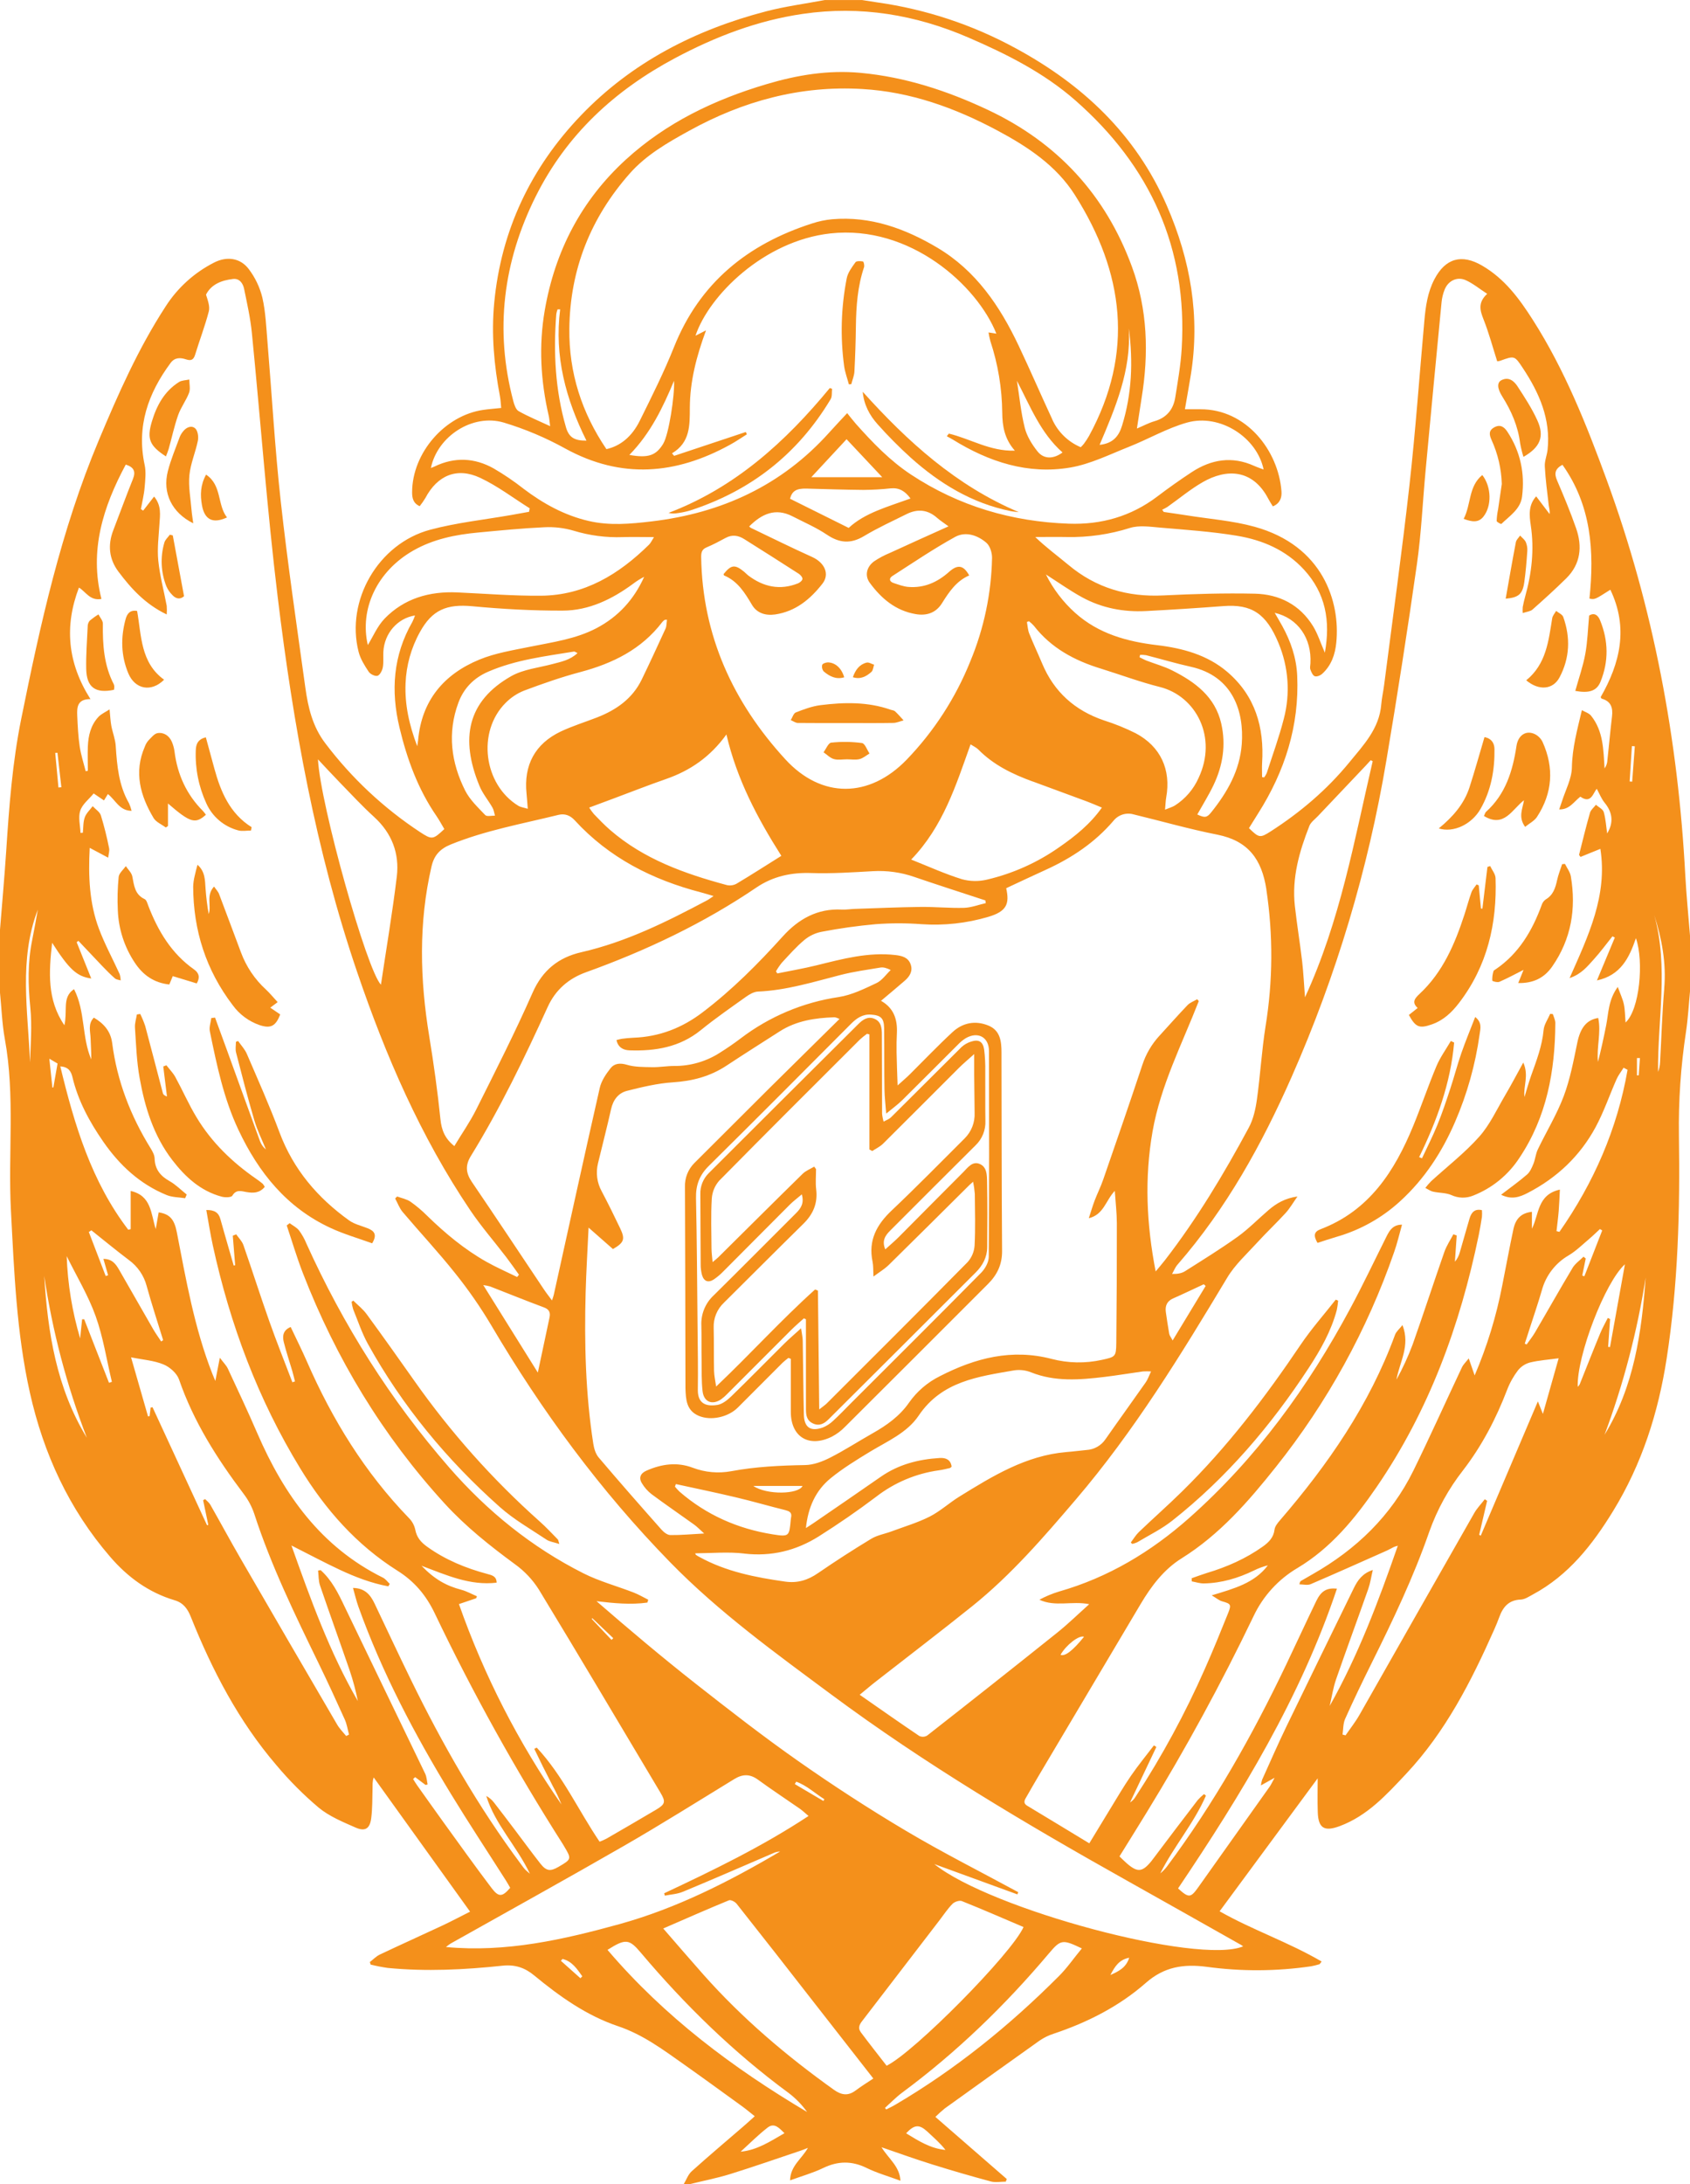 <svg width="1080" height="1395" viewBox="0 0 1080 1395" fill="none" xmlns="http://www.w3.org/2000/svg">
<g clip-path="url(#clip0_18_57)">
<path d="M1077 559.25C1072.43 472.58 1056.64 388.09 1026.77 306.53C1013.85 271.26 999.96 236.27 979.57 204.33C970.89 190.73 961.57 178.04 947.19 169.67C934.1 162.03 923.7 164.91 916.65 178.39C912.28 186.75 911.06 195.74 910.24 204.87C907.09 239.87 904.62 274.94 900.72 309.87C895.94 352.53 889.99 395.06 884.51 437.65C883.98 441.78 883.02 445.86 882.69 450C881.43 465.4 871.31 475.93 862.29 486.94C848.04 504.34 831.07 518.77 812.15 530.94C805.26 535.35 804.62 535.26 798.15 528.94C800.07 525.86 802.05 522.64 804.07 519.45C821.07 492.62 830.39 463.59 828.98 431.6C828.49 420.29 824.91 409.73 819.44 399.83C817.95 397.12 816.36 394.46 814.6 391.41C829.45 394.81 838.36 407.74 837.43 423.76C837.35 425.08 836.98 426.54 837.43 427.7C838.01 429.3 838.93 431.45 840.23 431.91C841.53 432.37 843.8 431.42 844.97 430.35C850.82 425.02 853.24 417.97 853.97 410.35C856.53 384.5 845.54 348.53 801.7 336.43C787.7 332.56 772.9 331.49 758.46 329.17C753.55 328.39 748.62 327.71 743.7 326.98L742.7 325.56C743.863 325.027 744.991 324.422 746.08 323.75C753.56 318.47 760.65 312.52 768.55 307.98C783.87 299.16 800.55 299.61 810.47 318.5C811.31 320.11 812.33 321.63 813.41 323.43C817.88 321.59 819.24 318 818.93 313.85C816.99 287.79 796.45 261.29 767.15 261.4C764.15 261.4 761.22 261.4 757.22 261.4C758.58 253.54 759.83 246.59 760.97 239.62C767.08 201.97 760.77 166.09 745.69 131.41C725.88 85.86 691.87 53.97 648.93 30.75C621.539 15.827 591.693 5.94 560.81 1.56C557.54 1.09 554.28 0.56 551.02 0.04H527C514.59 2.38 502 4.04 489.82 7.18C444.49 18.96 403.73 39.8 371.17 73.8C339.3 107.06 320.23 147.01 315.83 193.42C313.93 213.52 315.73 233.32 319.48 253.05C319.93 255.44 320.01 257.89 320.29 260.57C316.17 261 312.54 261.27 308.95 261.78C284.23 265.28 263.42 289.3 263.36 314.37C263.36 317.96 263.92 321.37 268.2 323.31C269.515 321.649 270.727 319.909 271.83 318.1C279.47 303.64 291.99 298.23 306.83 305.18C317.99 310.41 328 318.08 338.52 324.67C338.38 325.41 338.24 326.15 338.09 326.89L326.46 328.98C309.27 331.98 291.77 333.84 274.98 338.32C241.69 347.2 220.8 383.56 229.16 416.32C230.31 420.84 233 425.1 235.62 429.06C236.62 430.61 239.79 432.11 241.3 431.61C242.81 431.11 244.3 428.24 244.64 426.21C245.23 422.98 244.8 419.57 244.99 416.21C245.66 404.51 253.99 394.86 265.22 393.1C264.745 394.502 264.181 395.871 263.53 397.2C251.24 418.58 249.63 441.12 255.32 464.81C260.15 484.9 267.08 503.96 278.86 521.09C280.73 523.81 282.28 526.74 283.95 529.53C276.61 536.42 276.07 536.45 268.2 531.3C245.084 516.041 224.728 496.966 208 474.89C199.77 464.17 196.88 451.89 195.13 439.2C189.65 399.62 183.82 360.07 179.43 320.36C175.67 286.43 173.76 252.36 170.92 218.28C170.13 208.83 169.75 199.22 167.65 190.04C166.027 183.469 163.084 177.298 159 171.9C153.62 164.72 145 163.55 136.92 167.65C124.217 174.083 113.47 183.803 105.8 195.8C88.28 222.71 75.46 251.8 63.06 281.37C38.99 338.7 25.73 398.88 13.52 459.37C7.94 487.02 5.83 515.09 3.99 543.18C2.87 560.11 1.34 577.02 -0.01 593.93V633.93C0.99 643.84 1.31 653.87 3.09 663.63C9.72 699.88 5.09 736.48 6.97 772.87C9.03 811.96 10.52 851.14 19.1 889.5C27.81 928.43 44.1 963.87 70.36 994.29C81.52 1007.29 94.99 1017.16 111.63 1022.1C117.19 1023.75 119.9 1027.58 121.93 1032.66C135.62 1066.85 152.5 1099.27 176.6 1127.38C184.829 1137.21 193.893 1146.3 203.69 1154.57C210.46 1160.14 219.06 1163.68 227.23 1167.27C233.34 1169.96 236.38 1167.97 237.23 1161.27C238.03 1155.02 237.9 1148.66 238.07 1142.34C238.14 1140.1 237.88 1137.86 238.83 1135.27C259.17 1163.59 279.52 1191.9 300.4 1220.98C294.4 1223.98 288.8 1226.98 283.02 1229.71C269.61 1235.99 256.09 1242.05 242.71 1248.39C240.37 1249.5 238.46 1251.55 236.35 1253.17L236.87 1254.8C240.472 1255.69 244.117 1256.4 247.79 1256.93C272.28 1259.31 296.79 1258.09 321.13 1255.5C329.13 1254.66 335.35 1256.74 341.34 1261.69C357.6 1275.11 374.88 1287.39 394.91 1294.12C410.83 1299.47 423.71 1309.12 436.98 1318.48C449.49 1327.32 461.87 1336.34 474.28 1345.32C476.81 1347.15 479.19 1349.18 482.33 1351.65C479.58 1354.11 477.26 1356.24 474.88 1358.29C463.88 1367.77 452.82 1377.1 442.04 1386.79C439.75 1388.85 438.63 1392.21 436.97 1394.97H440.97C449.5 1392.88 458.16 1391.21 466.53 1388.61C481.61 1383.93 496.53 1378.7 511.53 1373.68C512.88 1373.23 514.2 1372.68 516.3 1371.86C512.3 1378.97 505.12 1383.28 504.89 1392.61C512.29 1389.91 519.44 1387.91 526.03 1384.73C535.46 1380.19 544.3 1380.04 553.77 1384.66C560.44 1387.93 567.71 1389.98 575.43 1392.84C574.97 1383.66 567.94 1378.95 563.34 1371.46C574.92 1375.46 585.34 1379.19 595.85 1382.46C608.223 1386.33 620.667 1389.94 633.18 1393.3C636.18 1394.1 639.55 1393.42 642.75 1393.42C642.96 1392.86 643.17 1392.3 643.37 1391.74L597.76 1352.09C599.664 1350.18 601.667 1348.37 603.76 1346.67C623.9 1332.18 644.08 1317.75 664.3 1303.37C667.04 1301.49 670.038 1300.01 673.2 1298.99C694.91 1291.74 715.2 1281.47 732.31 1266.43C744.05 1256.13 756.43 1254.3 771.11 1256.21C793.262 1259.24 815.729 1259.12 837.85 1255.88C839.644 1255.55 841.417 1255.12 843.16 1254.58C843.41 1254.51 843.56 1254.11 844.59 1252.83C823.46 1240.47 800.3 1232.64 779.4 1220.75L842.07 1135.83C842.07 1141.88 841.85 1149.76 842.13 1157.63C842.49 1167.86 846.51 1169.93 856.13 1166.36C873.89 1159.76 886.13 1146.21 898.52 1133.03C923.73 1106.2 940.2 1073.89 954.97 1040.61C956.12 1038.03 957.19 1035.41 958.16 1032.75C960.52 1026.32 964.23 1021.93 971.83 1021.65C974.45 1021.55 977.09 1019.74 979.56 1018.41C1002.38 1006.15 1017.64 986.67 1030.87 965.1C1049.26 935.1 1059.7 902.42 1065.06 867.85C1072.4 820.59 1073.65 772.99 1072.92 725.32C1072.59 703.187 1074.09 681.064 1077.42 659.18C1078.73 650.5 1079.19 641.69 1080.03 632.94V597.94C1079 585.09 1077.72 572.18 1077 559.25ZM1042.87 476.54L1044.73 476.67L1043.05 499.24L1041.43 499.12L1042.87 476.54ZM836.73 527.54C837.73 525.1 840.3 523.27 842.23 521.24C852.383 510.5 862.55 499.777 872.73 489.07C873.83 487.91 874.89 486.72 875.97 485.54L877.22 486.19C865.46 536.69 856.54 588 833.96 636.99C833.3 628.41 832.96 621.24 832.15 614.13C830.75 602.25 828.8 590.42 827.47 578.53C825.51 560.63 830.32 543.87 836.76 527.51L836.73 527.54ZM809.27 568.17C813.646 597.19 813.464 626.716 808.73 655.68C806.29 671.09 805.41 686.74 803.24 702.19C802.38 708.34 800.96 714.81 798.06 720.19C782.2 749.68 764.99 778.36 744.45 804.9C742.74 807.11 740.9 809.21 738.53 812.07C732.64 781.8 731.35 752.44 736.53 722.74C741.71 693.26 755.36 666.88 766.08 639.42L765.08 638.21C763 639.44 760.52 640.29 758.9 641.98C752.79 648.34 746.99 654.98 741 661.48C736.022 666.858 732.269 673.252 730 680.22C721.87 704.68 713.46 729.06 705 753.42C703.43 757.97 701.25 762.3 699.53 766.81C698.21 770.29 697.18 773.88 695.8 778.08C705.39 775.77 706.56 766.77 712.41 760.62C712.92 768.23 713.71 774.77 713.72 781.32C713.76 806.813 713.643 832.303 713.37 857.79C713.26 866.55 712.77 866.67 704.21 868.54C693.581 870.899 682.544 870.694 672.01 867.94C646.57 861.31 623.3 867.35 600.7 878.94C592.766 882.85 585.946 888.697 580.87 895.94C574.94 904.47 566.69 910.34 557.75 915.39C548.62 920.54 539.81 926.28 530.47 931.02C525.58 933.5 519.9 935.65 514.54 935.74C498.68 936.01 482.97 936.74 467.32 939.66C459.069 941.193 450.556 940.428 442.71 937.45C432.61 933.64 422.71 935.08 413.11 939.32C409.34 940.97 408.04 943.84 410.19 947.32C411.79 950.019 413.883 952.393 416.36 954.32C425.31 960.97 434.53 967.26 443.59 973.77C445.44 975.09 447.03 976.77 450 979.45C441.81 979.88 435.1 980.54 428.41 980.45C426.41 980.45 424.12 978.55 422.66 976.91C409.18 961.7 395.76 946.44 382.59 930.91C380.68 928.67 379.65 925.29 379.17 922.28C374.17 890.28 373.38 857.94 374.25 825.6C374.62 812.13 375.45 798.67 376.13 784.08L391.71 797.78C398.82 793.67 399.64 791.48 396.31 784.52C392.5 776.52 388.61 768.65 384.5 760.86C381.495 755.404 380.659 749.015 382.16 742.97C384.9 731.48 387.92 720.06 390.48 708.53C391.8 702.53 395.1 698.14 400.71 696.72C410.32 694.3 420.13 691.93 429.97 691.29C442.46 690.49 453.83 687.53 464.28 680.63C475.53 673.2 486.94 666.01 498.28 658.74C508.9 651.94 520.85 650.15 533.12 649.74C534.34 649.74 535.59 650.5 536.49 650.8C521.37 665.71 506.59 680.26 491.85 694.86C475.843 710.82 459.82 726.8 443.78 742.8C441.765 744.798 440.187 747.192 439.144 749.83C438.101 752.469 437.616 755.295 437.72 758.13C437.88 800.797 437.987 843.463 438.04 886.13V886.63C438.28 893.76 438.56 900.9 446.51 904.29C454.28 907.61 465.33 905.19 471.51 899.02C481.017 889.447 490.55 879.903 500.11 870.39C501.298 869.302 502.539 868.274 503.83 867.31L505.38 867.9V901.8C505.38 917.8 516.99 924.86 531.64 917.59C534.733 915.965 537.548 913.858 539.98 911.35C570.44 881.023 600.86 850.65 631.24 820.23C637.24 814.29 640.45 807.63 640.38 798.96C640.09 758.32 640.1 717.67 640.01 677.03C640.01 675.53 640.01 674.03 640.01 672.53C640.01 665.26 639.35 658.11 631.48 654.96C623.19 651.64 615.15 653.24 608.71 659.21C599.3 667.93 590.45 677.21 581.33 686.27C579.25 688.33 576.99 690.22 573.62 693.27C573.36 685.27 573.07 678.67 572.96 672.09C572.89 667.93 572.96 663.76 573.17 659.6C573.53 651.04 571.17 643.81 563.02 639.22C568.38 634.7 573.33 630.6 578.18 626.39C581.4 623.61 583.51 620.17 581.91 615.81C580.31 611.45 576.39 610.48 572.24 609.99C554.94 607.99 538.54 612.43 522.03 616.51C513.68 618.58 505.17 620.01 496.73 621.74L495.89 620.39C496.983 618.471 498.227 616.642 499.61 614.92C504.27 609.92 508.8 604.74 514.01 600.38C517.184 597.746 520.965 595.945 525.01 595.14C536.458 592.943 548.009 591.321 559.62 590.28C569.393 589.545 579.207 589.545 588.98 590.28C603.304 591.268 617.689 589.694 631.46 585.63C643.55 582.11 645.19 577.12 643.01 567.3C651.45 563.37 660.01 559.3 668.54 555.44C684.95 547.95 699.67 538.13 711.48 524.34C712.985 522.429 715.027 521.011 717.343 520.268C719.659 519.525 722.144 519.491 724.48 520.17C742.27 524.47 759.9 529.54 777.84 533.08C797.62 537 806.33 548.72 809.3 568.14L809.27 568.17ZM749.78 829.27C756.32 826.38 762.78 823.27 769.26 820.27L770.48 821.34C763.66 832.6 756.84 843.86 749.38 856.16C748.24 854 747.38 853.01 747.19 851.9C746.36 847.31 745.73 842.69 745.04 838.08C744.46 833.96 745.81 831 749.81 829.24L749.78 829.27ZM502.18 964.64C505.05 965.34 506.18 966.53 505.5 969.42C505.396 969.907 505.333 970.402 505.31 970.9C504.38 981.23 504.31 981.67 493.82 980C471.51 976.44 451.45 967.64 434.26 952.73C433.213 951.723 432.232 950.651 431.32 949.52L431.93 947.89C444.73 950.69 457.56 953.33 470.3 956.36C481 958.87 491.55 961.99 502.21 964.61L502.18 964.64ZM481.34 949.08H512.86C510.36 954.49 490 954.97 481.37 949.05L481.34 949.08ZM475.63 992.29C493.05 994.29 508.8 990.37 523.25 981.29C535.76 973.38 548 964.97 559.81 956.06C571.555 946.926 585.506 941.06 600.25 939.06C602.55 938.75 604.82 938.14 607.09 937.63C607.36 937.57 607.58 937.23 608.15 936.75C607.52 932.37 604.58 930.98 600.49 931.23C586.97 932.05 574.25 935.32 562.94 943.17C548.58 953.13 534.183 963.04 519.75 972.9C518.41 973.83 517.02 974.68 515.03 975.97C516.37 962.77 521.24 951.97 530.87 944.12C538.56 937.86 547.14 932.6 555.64 927.42C566.87 920.58 579.64 915.25 587.1 904.13C601.93 882.13 625.19 879.25 648.1 875.25C651.749 874.715 655.475 875.153 658.9 876.52C674.25 882.64 689.96 881.34 705.72 879.46C713.98 878.46 722.19 877.08 730.43 875.93C732.146 875.84 733.864 875.84 735.58 875.93C734.16 878.93 733.45 881.14 732.17 882.93C723.67 895.06 714.97 907.05 706.49 919.19C705.145 921.198 703.354 922.868 701.257 924.068C699.159 925.269 696.813 925.968 694.4 926.11C690.09 926.52 685.79 927.11 681.48 927.43C655.69 929.62 634.41 942.72 613.18 955.83C606.67 959.83 600.91 965.2 594.18 968.63C586.42 972.55 577.93 975.05 569.74 978.1C565.41 979.72 560.61 980.5 556.74 982.84C545.213 989.813 533.88 997.123 522.74 1004.77C516.22 1009.27 509.65 1011.3 501.68 1010.17C482.68 1007.46 463.94 1003.82 446.87 994.39C446.14 994.004 445.432 993.577 444.75 993.11C444.53 992.95 444.48 992.55 444.27 992.11C454.84 992.04 465.38 991.05 475.66 992.26L475.63 992.29ZM347.76 823.8C332.37 800.8 317.12 777.8 301.55 754.92C297.69 749.25 297.24 744.29 300.89 738.38C319.68 707.86 335.19 675.64 350.04 643.08C355.04 632.17 363.35 624.98 374.54 620.96C412.9 607.15 449.54 589.8 483.35 566.88C493.89 559.74 505.56 557.17 518.35 557.61C531.47 558.05 544.65 557.16 557.78 556.43C566.769 555.9 575.774 557.147 584.28 560.1C598.28 564.9 612.35 569.4 626.39 574.02L629.7 575.08L629.97 576.84C625.39 577.84 620.83 579.66 616.22 579.84C606.93 580.1 597.61 579.16 588.31 579.26C574.31 579.43 560.31 580.05 546.37 580.51C543.54 580.6 540.7 581.1 537.89 580.95C522.31 580.16 510.23 587.01 500.17 598.16C484.41 615.63 467.88 632.23 449.07 646.52C436 656.49 421.44 662.2 404.9 662.8C402.41 662.89 399.9 663.18 397.44 663.47C396.255 663.682 395.083 663.962 393.93 664.31C395.01 668.92 398.16 670.72 402.3 670.86C418.83 671.42 434.38 668.86 447.82 657.98C457.12 650.43 467 643.59 476.77 636.63C479 635.05 481.77 633.43 484.39 633.32C502.56 632.55 519.74 627.18 537.15 622.72C545.48 620.58 554.06 619.41 562.56 617.99C564.44 617.68 566.45 618.17 569.22 619.55C566.22 622.39 563.68 626.22 560.13 627.89C552.39 631.53 544.36 635.51 536.06 636.81C513.224 640.176 491.616 649.284 473.26 663.28C469.02 666.5 464.6 669.51 460.1 672.34C451.365 677.972 441.173 680.927 430.78 680.84C426.13 680.84 421.47 681.7 416.78 681.61C411.36 681.5 405.72 681.61 400.62 680.08C396.26 678.78 392.62 679.21 390.24 682.21C387.24 685.98 384.24 690.42 383.24 695.02C373.24 739.02 363.63 783.02 353.89 827.02C353.69 827.96 353.31 828.87 352.75 830.6C350.84 827.97 349.2 825.96 347.76 823.8ZM351.18 841.46C348.84 852.66 346.43 863.84 343.7 876.67L308.84 820.8C310.295 820.978 311.735 821.258 313.15 821.64C324.61 826.1 336.02 830.74 347.55 835.02C351 836.27 351.84 838.33 351.18 841.47V841.46ZM336.48 506.8C336.78 509.75 336.97 512.72 337.28 516.58C334.8 515.82 332.81 515.58 331.28 514.69C309.01 501.09 304.7 467.38 323.08 448.97C326.458 445.533 330.519 442.842 335 441.07C346.81 436.65 358.78 432.45 371 429.21C391.65 423.7 409.93 414.75 423.2 397.34C423.615 396.828 424.1 396.377 424.64 396C424.87 395.84 425.27 395.91 426.24 395.81C425.93 397.81 426.06 399.88 425.31 401.52C420.31 412.41 415.31 423.27 410.09 434.04C404.14 446.28 393.78 453.47 381.46 458.26C373.72 461.26 365.73 463.73 358.26 467.26C341.85 475.12 334.64 488.73 336.48 506.8ZM306.34 501.8C308.34 506.8 312.04 511.13 314.75 515.89C315.6 517.39 315.81 519.27 316.31 520.97C314.19 520.9 311.15 521.7 310.1 520.6C305.45 515.72 300.26 510.85 297.27 504.95C288.27 487.04 285.8 468.2 292.91 448.89C296.35 439.53 302.91 432.89 312.1 428.96C329.58 421.4 348.33 419.18 366.87 416.14C367.24 416.08 367.69 416.5 369.07 417.14C364.21 421.64 358.68 422.64 353.3 424.08C344.36 426.48 334.55 427.44 326.72 431.85C298.57 447.8 294 471.8 306.34 501.8ZM392 510.05C403.22 505.87 414.36 501.48 425.66 497.55C441.03 492.2 453.87 483.47 464.22 469.1C470.91 497.84 484.01 522.49 499.32 546.63C489.62 552.7 480.26 558.71 470.72 564.41C468.834 565.452 466.636 565.775 464.53 565.32C437.53 558.03 411.44 548.8 389.86 530.07C386.22 526.92 382.86 523.39 379.52 519.94C378.427 518.633 377.425 517.253 376.52 515.81L392 510.05ZM462.8 367.57C471.47 371.24 476 378.63 480.55 386.31C483.69 391.64 489.22 393.31 495.33 392.46C508.38 390.56 517.82 382.74 525.55 372.84C530.41 366.64 526.94 359.34 519 355.75C505.83 349.82 492.88 343.39 479.85 337.16C479.453 336.9 479.09 336.591 478.77 336.24C486.77 328.24 495.51 324.14 506.49 329.8C513.86 333.6 521.57 336.89 528.41 341.49C536.41 346.87 543.58 347.49 552 342.49C560.82 337.2 570.23 332.88 579.47 328.3C586.47 324.86 592.95 325.51 598.91 330.8C600.91 332.55 603.14 333.96 606.15 336.18C593.09 342.07 580.83 347.54 568.63 353.18C565.1 354.623 561.725 356.422 558.56 358.55C553.76 362.08 552.49 367.68 555.81 372.22C563.16 382.22 572.27 390.01 585.1 392.22C592.27 393.48 598.17 391.38 601.97 385.29C606.52 378.02 611.18 371.06 619.37 367.54C615.77 361 612.08 360.28 606.47 365.28C599.01 371.93 590.57 375.66 580.55 374.88C577.32 374.63 574.13 373.38 571.01 372.36C568.29 371.46 568.01 369.36 570.22 367.94C583.49 359.41 596.57 350.54 610.36 342.94C617.02 339.27 624.7 341.79 630.36 346.69C632.68 348.69 634.03 353.09 633.97 356.37C633.51 379.044 628.802 401.431 620.09 422.37C610.689 445.757 596.859 467.108 579.36 485.25C555.54 509.85 525.03 510.25 501.84 484.94C468.45 448.53 448.84 405.94 448.08 355.66C448.08 352.59 448.69 350.79 451.67 349.55C455.8 347.83 459.78 345.7 463.74 343.55C467.88 341.33 471.8 341.94 475.53 344.28C487.23 351.613 498.897 359.027 510.53 366.52C511.6 367.22 512.89 368.75 512.8 369.78C512.71 370.81 511.17 372.11 509.98 372.59C498.39 377.2 487.83 374.88 478.12 367.52C477.19 366.81 476.42 365.91 475.52 365.17C469.64 360.37 467.28 360.64 462.41 366.67C462.47 367 462.54 367.47 462.77 367.57H462.8ZM551.8 312.91C557.626 312.871 563.447 312.538 569.24 311.91C574.65 311.41 578.44 313.68 581.86 318.4C567.3 323.69 552.69 327.56 542.35 337.18L504.86 318.54C506.17 313.63 508.86 311.9 515.41 312.07C527.49 312.4 539.62 312.8 551.75 312.91H551.8ZM518.46 304.8L541 280.53L563.81 304.8H518.46ZM780.46 462.21C776.56 444.99 763.73 435.57 749.1 428.21C743.94 425.6 738.24 424.07 732.81 421.98C731.23 421.37 729.74 420.51 728.2 419.77C728.33 419.26 728.46 418.77 728.58 418.26C729.864 418.207 731.15 418.281 732.42 418.48C741.93 420.9 751.34 423.73 760.92 425.85C788.1 431.85 795.09 454.67 793.55 475.31C792.3 492.08 784.32 506.03 774.04 518.83C771.24 522.33 769.9 522.43 765.13 520.22C768.71 513.81 772.43 507.89 775.43 501.62C781.44 489.09 783.56 475.86 780.46 462.23V462.21ZM741.29 438.8C764.29 444.62 778.22 470.89 765.95 496.89C762.748 504.086 757.509 510.187 750.88 514.44C749.3 515.44 747.41 515.94 744.52 517.14C744.86 513.55 744.9 511.41 745.27 509.33C748.46 491.6 741.7 476.78 725.76 468.33C719.224 465.06 712.439 462.311 705.47 460.11C686.91 453.8 673.62 441.97 666.01 423.83C663.31 417.39 660.31 411.08 657.72 404.61C656.81 402.34 656.72 399.74 656.25 397.29L657.56 396.77C658.674 397.643 659.714 398.606 660.67 399.65C671.74 413.94 686.77 421.94 703.67 427.1C716.23 431 728.58 435.62 741.29 438.8ZM660.06 499.16C671.607 503.373 683.14 507.627 694.66 511.92C697.73 513.07 700.73 514.4 704.17 515.82C696.61 526.48 687.03 534.1 676.94 541.09C663.026 550.881 647.363 557.911 630.8 561.8C625.506 563.082 619.973 563 614.72 561.56C603.99 558.23 593.72 553.56 582.3 549.01C602.68 527.94 610.87 501.65 620.24 475.43C622.14 476.65 623.88 477.43 625.1 478.62C634.92 488.64 647.14 494.49 660.06 499.2V499.16ZM445.78 848.16C445.51 820.51 445.37 792.86 444.78 765.16C444.6 756.92 447.02 750.56 452.95 744.69C483.42 714.6 513.61 684.24 543.85 653.92C547.4 650.36 551.19 647.71 556.51 648.03C562.83 648.41 564.92 650.28 565 656.62C565.17 669.78 565 682.94 565.23 696.1C565.3 700.71 565.88 705.32 566.33 711.25C570.26 707.99 573.58 705.63 576.45 702.81C588.45 690.99 600.27 679.03 612.2 667.17C613.683 665.596 615.363 664.221 617.2 663.08C624.93 658.62 631.99 662.41 632.02 671.31C632.14 715.13 632.18 758.95 631.87 802.76C631.87 806.13 629.62 810.21 627.15 812.76C599.51 840.76 571.63 868.44 543.8 896.23C540.03 900 536.37 903.88 532.43 907.47C530.517 909.302 528.274 910.754 525.82 911.75C518.02 914.55 513.9 911.75 513.71 903.46C513.36 887.8 513.27 872.15 512.99 856.46C512.99 854.15 512.39 851.86 511.92 848.4C507.73 852.21 504.31 855.1 501.14 858.24C489.9 869.38 478.83 880.7 467.47 891.71C464.94 894.17 461.65 896.83 458.39 897.34C450.25 898.62 445.85 895.75 445.95 887.6C446.14 874.54 445.91 861.37 445.78 848.21V848.16ZM817 410.66C823.458 425.986 824.661 443.019 820.42 459.1C817.42 470.83 813.23 482.24 809.51 493.77C809.069 494.749 808.519 495.675 807.87 496.53L806.55 496.35C806.55 493.35 806.38 490.35 806.55 487.35C808.03 464.49 802.07 444.26 784.23 429.08C771.56 418.29 755.78 414.01 739.6 412.08C720.19 409.78 702.06 404.81 687.11 391.46C679.384 384.531 673.036 376.205 668.4 366.92C676.7 372.2 683.83 377.3 691.48 381.47C704.18 388.4 718.03 391.04 732.48 390.28C748.933 389.42 765.373 388.367 781.8 387.12C799.82 385.74 809.2 391.87 817 410.66ZM790.46 342.19C806.76 344.89 821.82 351.29 833.36 363.88C847.03 378.77 850.36 396.37 846.65 416.88C843.82 410.39 842.09 404.78 839.11 399.94C830.66 386.21 817.5 379.54 801.89 379.19C782.43 378.76 762.89 379.34 743.46 380.3C720.62 381.44 700.39 375.55 682.76 360.79C675.76 354.97 668.45 349.61 661.58 343C668.32 343 675.06 342.86 681.79 343C695.45 343.282 709.064 341.323 722.09 337.2C727.98 335.38 734.93 336.43 741.33 336.98C757.77 338.4 774.27 339.5 790.49 342.19H790.46ZM342.46 125.26C362.14 85.91 392.91 57.62 431.46 37.09C457.26 23.36 484.08 13.09 513.1 8.86C549.89 3.49 585.1 9.39 618.97 24.02C643.32 34.55 667.03 46.44 687.16 64.08C735.08 106.08 759.06 158.54 755.16 222.75C754.52 233.18 752.7 243.55 751.04 253.89C749.81 261.57 745.5 266.83 737.69 269.06C734.22 270.06 730.97 271.83 726.55 273.71C727.63 266.71 728.55 260.45 729.55 254.19C734.19 225.77 733.38 197.67 723.39 170.42C706.53 124.42 675.67 91.05 631.31 70.18C605.38 57.99 578.57 49.18 549.8 46.52C529.16 44.63 509.41 47.93 489.8 53.77C456.49 63.66 425.8 78.32 399.93 101.95C371.5 127.95 354.67 160.38 348.13 198.18C344.22 220.79 345.5 243.31 350.68 265.64C351.05 267.21 351.13 268.85 351.56 272.19C344.1 268.72 337.56 266.04 331.45 262.61C329.67 261.61 328.65 258.55 328.04 256.23C316 210.73 321.55 167.04 342.45 125.26H342.46ZM672.46 267.85C665.16 252.17 658.32 236.27 650.91 220.65C638.96 195.44 623.6 172.79 599.03 158.21C578.39 145.97 556.32 137.92 531.72 140.04C527.394 140.455 523.128 141.351 519 142.71C477.84 155.91 447.11 180.61 430.71 221.71C424.32 237.71 416.52 253.26 408.87 268.71C403.75 279.08 396.22 284.95 387.53 286.86C371.8 263.66 363.53 238.17 363.84 209.97C364.27 172.04 377.49 139.05 402.45 110.81C412.94 98.94 426.65 91.1 440.4 83.53C474.83 64.53 511.4 54.53 550.98 56.85C581.86 58.64 610.15 68.85 637.13 83.21C656.54 93.58 674.9 105.58 686.93 124.56C718.33 174.08 724.93 225.31 695.93 278.47C694.939 280.201 693.843 281.871 692.65 283.47C692.034 284.238 691.365 284.963 690.65 285.64C682.546 282.224 676.033 275.868 672.42 267.85H672.46ZM679.02 288.98C673.3 293.26 667.1 293.43 663.02 288.32C659.49 283.88 656.23 278.62 654.87 273.22C652.41 263.43 651.46 253.22 649.87 243.22C658.37 259.49 664.94 276.54 679 288.98H679.02ZM423.93 283.27C419.37 290.76 414.61 292.8 402.19 290.56C415.82 276.67 423.65 260.15 430.76 243.2C431.22 252.54 427.4 277.49 423.89 283.27H423.93ZM374.81 281.44C366.81 281.53 363.49 279.15 361.65 272.81C354.8 249.14 353.59 225 355.5 200.6C355.671 199.577 355.939 198.572 356.3 197.6H357.97C354.16 227.43 361.57 254.96 374.77 281.44H374.81ZM721.42 210.09C724.12 230.98 723.33 251.56 717.09 271.74C715.09 278.37 711.42 283.24 702.7 284.13C713 260.01 722.86 236.42 721.38 210.09H721.42ZM334.49 312.09C328.459 307.364 322.11 303.058 315.49 299.2C303.25 292.34 290.49 291.77 277.67 297.97C276.99 298.3 276.27 298.55 275.36 298.91C279.55 278.64 301.99 264 321.98 269.91C335.66 274.044 348.861 279.623 361.36 286.55C397.12 306.11 431.89 303.13 466.49 284.08C470.2 282.08 473.71 279.63 477.31 277.39L476.6 275.92L430.8 291.16L429.45 289.53C441.15 282.61 440.79 271.53 440.84 260.4C440.92 243.57 445.08 227.51 451.19 211L444.46 214.42C452.97 188.84 488.17 153.78 530.67 149.09C581.67 143.47 624.51 182.4 636.72 213.09L631.72 212.33C632.006 214.183 632.393 216.019 632.88 217.83C637.758 232.552 640.322 247.942 640.48 263.45C640.54 272.07 641.92 280.36 648.55 287.83C632.75 288.36 620.14 280.24 606.37 276.94L605.05 278.63C606.36 279.36 607.71 280.03 608.99 280.82C632.05 295.06 656.99 303.22 683.99 298.61C696.86 296.42 709.12 290.26 721.45 285.38C733.95 280.44 745.8 273.48 758.63 269.89C779.53 264.04 803.27 279.27 807.52 299.89C805.34 299.05 803.34 298.4 801.43 297.54C787.37 291.19 774.1 293.37 761.6 301.54C754.093 306.48 746.76 311.667 739.6 317.1C722.82 329.82 703.8 335.22 683.01 334.48C646.63 333.19 612.82 323.29 582.28 303.18C568.81 294.31 557.71 282.77 547.05 270.81C545.28 268.81 543.69 266.71 541.38 263.88C536.82 268.8 533.28 272.51 529.86 276.33C499.48 310.15 461.01 327.75 416.38 333.03C402.96 334.62 389.54 335.87 376.13 332.73C360.63 329.13 347.08 321.62 334.45 312.08L334.49 312.09ZM245.82 395.09C241.14 399.9 238.4 406.6 235.05 412C229.69 388.9 240.97 364.88 263.98 351.71C276.88 344.33 290.98 341.49 305.5 340.13C319.59 338.81 333.7 337.4 347.83 336.76C354.135 336.434 360.45 337.171 366.51 338.94C376.707 342.059 387.354 343.451 398.01 343.06C404.33 342.86 410.65 343.06 417.93 343.06C416.64 345.06 415.93 346.71 414.76 347.88C395.54 366.8 373.49 380.28 345.67 380.49C327.87 380.63 310.05 379.18 292.25 378.38C274.45 377.58 258.35 382.17 245.78 395.11L245.82 395.09ZM267.19 472.8C267.12 473.6 266.96 474.4 266.64 476.64C261.41 462.84 258.64 449.99 259.17 436.57C259.601 425.047 262.746 413.788 268.35 403.71C276.2 389.44 285.53 385.71 301.83 387.21C321.01 389.01 340.33 390.07 359.59 390.01C376.37 389.96 391.15 382.75 404.59 372.86C406.801 371.168 409.165 369.685 411.65 368.43C405.19 382.82 395.21 393.86 381.21 401.21C367.86 408.21 353.13 410.14 338.64 413.1C327.75 415.32 316.5 417.1 306.34 421.29C283.6 430.66 269.45 447.44 267.19 472.8ZM275.77 553.39C277.44 546.2 281.24 542.12 288.17 539.32C310.38 530.32 333.83 526.15 356.89 520.46C361.01 519.46 364.45 520.86 367.24 523.9C389.24 547.9 416.9 561.9 447.99 569.98C450.4 570.6 452.77 571.37 455.99 572.31C454.27 573.47 453.2 574.31 451.99 574.97C426.25 588.64 400.26 601.61 371.55 608.17C356.98 611.5 346.71 619.61 340.35 634.05C329.23 659.29 316.7 683.92 304.35 708.61C300.35 716.61 295.17 723.98 290.35 732.01C284.35 727.26 282.17 721.84 281.46 714.83C279.65 697.16 277.19 679.53 274.32 662C268.35 625.67 267.39 589.51 275.77 553.38V553.39ZM216.59 499.2C224 506.8 231.24 514.67 239.08 521.8C250.45 532.18 255.36 545.1 253.57 559.92C250.78 582.98 246.87 605.92 243.44 628.92C234.44 619.76 204.74 514.16 203.19 484.99C208 490.12 212.23 494.72 216.59 499.19V499.2ZM36.72 480.8C37.56 488.133 38.393 495.467 39.22 502.8L37.35 502.98C36.683 495.607 36 488.243 35.3 480.89L36.72 480.8ZM20.6 600.26C17.66 614.57 17.88 628.85 19.36 643.38C20.54 655.01 19.6 666.85 19.18 678.57C17.92 645.89 11.88 613.01 24.18 580.96C23 587.39 21.91 593.85 20.6 600.26ZM28.26 814.92C33.508 850.278 42.643 884.948 55.5 918.3C36.08 886.51 30.52 851.14 28.26 814.92ZM31.53 676.2L36.78 679.28C35.78 684.91 34.95 689.71 34.11 694.52L33.49 694.66C32.89 688.96 32.28 683.25 31.53 676.2ZM69.65 883.2L53.81 842.63H52.47C52.11 846.2 51.74 849.77 51.22 854.84C46.136 837.763 43.246 820.107 42.62 802.3C48.9 815.04 56.36 827.36 61.13 840.64C65.97 854.13 68.13 868.56 71.5 882.58L69.65 883.2ZM76.08 810.95C73.95 807.22 71.53 804.04 66.08 804.06C67.14 807.73 68.08 811.06 69.08 814.48L67.55 815.02C63.95 805.64 60.353 796.26 56.76 786.88L58.4 785.81C66.4 792.17 74.24 798.66 82.4 804.81C87.937 808.829 91.924 814.63 93.69 821.24C96.9 832.9 100.69 844.39 104.25 855.95L103 856.8C101.29 854.19 99.46 851.66 97.9 848.97C90.593 836.317 83.32 823.64 76.08 810.94V810.95ZM221.24 1108.8C219.24 1106.37 217 1104.14 215.45 1101.48C194.783 1066.15 174.203 1030.78 153.71 995.39C147.13 984.03 140.9 972.46 134.4 961.05C133.62 959.67 132.19 958.65 131.07 957.47L129.81 958.2L133.1 973.92L132.33 974.21C120.71 949.07 109.093 923.933 97.48 898.8L96.24 899.03L95.61 904.43L94.61 904.71C91.1 892.52 87.61 880.32 83.75 866.93C91.4 868.48 98.37 868.93 104.51 871.48C108.51 873.12 113.04 877.13 114.41 881.08C123.73 908.08 138.73 931.64 155.75 954.2C158.664 958.023 160.934 962.296 162.47 966.85C173.25 1000.02 188.47 1031.24 203.68 1062.5C209.42 1074.32 214.93 1086.25 220.32 1098.23C221.68 1101.23 222.16 1104.64 223.04 1107.86L221.24 1108.8ZM285 1243.57C285.948 1242.76 286.951 1242.01 288 1241.34C325 1220.55 362.07 1200.07 398.81 1178.92C422.59 1165.23 445.81 1150.62 469.26 1136.29C474.58 1133.04 479.26 1132.94 484.43 1136.72C493.17 1143.1 502.22 1149.03 511.1 1155.21C512.85 1156.43 514.4 1157.94 516.7 1159.87C487.14 1179.36 455.89 1194.48 424.43 1209.25L424.87 1210.77C428.76 1209.96 432.87 1209.77 436.5 1208.24C455.82 1200.24 475.01 1191.84 494.25 1183.59C495.572 1182.94 497.026 1182.6 498.5 1182.59C466.05 1201.74 432.5 1218.78 396.12 1228.88C360 1238.86 323.34 1247.17 285 1243.57ZM507.92 1139.5C508.23 1138.99 508.53 1138.5 508.83 1137.96C515.58 1140.4 520.83 1145.43 526.83 1149.18C526.61 1149.55 526.4 1149.92 526.18 1150.28L507.92 1139.5ZM370.92 1263.5L358.44 1252.38L359.49 1251.19C365.63 1252.67 368.77 1257.6 372.13 1262.28L370.92 1263.5ZM473.35 1374.24C479.06 1369.08 484.5 1363.56 490.58 1358.87C494.97 1355.49 498.06 1359.35 501.32 1362.47C492.06 1367.8 483.83 1373.31 473.31 1374.29L473.35 1374.24ZM388.28 1245.36C399.75 1238.09 402.08 1238.36 409.52 1247.2C437.75 1280.63 468.85 1310.99 504.18 1336.94C508.626 1340.34 512.542 1344.39 515.8 1348.94C468.36 1320.8 424.69 1288.14 388.24 1245.41L388.28 1245.36ZM546.75 1335.22C541.98 1338.85 537.61 1338.09 533.07 1334.86C502.6 1313.14 474.23 1289.04 449.35 1261C440.97 1251.56 432.77 1242 423.84 1231.73C438.63 1225.32 452.15 1219.34 465.84 1213.73C467.01 1213.25 469.72 1214.65 470.75 1215.95C487.477 1237.1 504.117 1258.32 520.67 1279.63C533.07 1295.5 545.47 1311.37 558.1 1327.55C554.09 1330.24 550.26 1332.57 546.71 1335.27L546.75 1335.22ZM550.03 1297.82C547.72 1294.72 549.91 1292.17 551.75 1289.82C567.943 1268.72 584.14 1247.63 600.34 1226.54C603.08 1222.98 605.56 1219.17 608.69 1216C610.01 1214.66 613.14 1213.61 614.69 1214.24C627.92 1219.52 640.98 1225.24 654.09 1230.81C646.54 1247.81 584.09 1310.89 566.59 1319.38C561.09 1312.3 555.44 1305.16 550 1297.87L550.03 1297.82ZM604.3 1373.17C594.5 1372.3 586.9 1367.31 579.05 1362.54C584.43 1356.83 587.49 1356.72 592.71 1361.54C596.68 1365.27 600.82 1368.8 604.26 1373.22L604.3 1373.17ZM676.83 1262.02C645.21 1293.72 610.64 1321.71 571.94 1344.42C570.13 1345.49 568.21 1346.36 566.34 1347.32L565.55 1346.32C569.14 1343.1 572.55 1339.55 576.36 1336.7C611.36 1310.82 642.36 1280.8 670.36 1247.6C677.89 1238.68 679.06 1238.6 691.36 1244.47C686.2 1250.68 682 1256.86 676.79 1262.07L676.83 1262.02ZM709.62 1261.41C712.52 1255.83 715.23 1251.65 721.62 1250.41C719.69 1256.56 715.31 1258.93 709.58 1261.46L709.62 1261.41ZM792.8 1241.98C793.367 1242.34 793.914 1242.73 794.44 1243.15C765.77 1255.06 633.17 1219.54 597.08 1190.6L650.16 1209.95L650.71 1208.54C626.78 1195.54 602.43 1183.3 579.04 1169.4C555.44 1155.4 532.35 1140.4 509.87 1124.63C487.39 1108.86 466 1092.2 444.5 1075.32C423 1058.44 402.02 1040.72 381.19 1022.68C392.28 1023.99 402.97 1025.07 413.7 1023.58L414.27 1021.74C411.16 1020.2 408.14 1018.4 404.92 1017.15C394.22 1013.01 382.99 1010 372.81 1004.87C339.72 988.18 311.41 965.22 287.05 937.28C249.46 894.14 219.32 846.28 195.78 794.21C194.583 791.281 193.032 788.511 191.16 785.96C189.61 783.96 187.16 782.79 185.1 781.25L183.24 782.7C186.66 792.86 189.69 803.17 193.56 813.15C214.73 867.74 244.56 917.02 284.15 960.31C297.59 975.02 313.08 987.31 329.09 999.08C335.147 1003.43 340.316 1008.9 344.32 1015.19C370.53 1058.29 396.22 1101.7 422.07 1145.01C425.5 1150.75 425.18 1152.35 419.39 1155.79C408.8 1162.08 398.14 1168.24 387.49 1174.4C386.086 1175.11 384.643 1175.75 383.17 1176.3C369.57 1156.24 359.61 1133.96 343 1116.21L341.44 1117.01C343.26 1120.75 345.04 1124.49 346.89 1128.21C348.963 1132.38 351.07 1136.53 353.21 1140.67C355.321 1144.51 357.194 1148.47 358.82 1152.54C331.3 1113.03 309.257 1069.97 293.29 1024.54L304.29 1020.82C304.45 1020.4 304.62 1019.97 304.78 1019.54C301.48 1018.14 298.28 1016.32 294.85 1015.41C285.15 1012.86 277.75 1008.73 269.36 1000.05C285.57 1006.16 300.45 1012.86 317.36 1010.86C317.36 1006.75 314.36 1006.08 311.47 1005.31C297.7 1001.62 284.69 996.31 273.03 987.94C269.03 985.09 266.25 981.94 265.34 976.84C264.712 974.1 263.326 971.591 261.34 969.6C233.17 940.51 212.34 906.67 196.19 869.74C192.94 862.29 189.28 855.02 185.76 847.56C180.87 849.56 180.38 853.32 181.35 857.21C182.92 863.49 185.01 869.64 186.84 875.86C187.46 877.99 187.95 880.16 188.5 882.31L186.84 882.86C181.9 869.86 176.73 856.99 172.09 843.86C166.37 827.72 161.19 811.38 155.54 795.22C154.66 792.71 152.54 790.66 150.94 788.39L148.76 789.23C149.267 795.517 149.773 801.803 150.28 808.09L149.35 808.32L145.63 795.43C144.03 789.83 142.38 784.24 140.84 778.62C139.71 774.48 137.02 772.74 131.84 772.84C133.26 780.64 134.41 788.15 136.03 795.56C147.03 846.02 164.91 893.81 191.93 937.97C207.93 964.16 227.86 986.77 254.06 1003.26C264.79 1010.01 272.26 1018.81 277.84 1030.48C302.118 1081.25 329.465 1130.49 359.73 1177.93C360 1178.35 360.23 1178.79 360.49 1179.22C365.35 1187.31 365.3 1187.5 356.93 1192.36C351.68 1195.41 349.12 1195.11 345.31 1190.27C339.75 1183.21 334.46 1175.93 329.03 1168.76C324.6 1162.91 320.19 1157.06 315.68 1151.28C314.345 1149.55 312.666 1148.12 310.75 1147.08C316.31 1165.17 329.98 1178.68 338.65 1196.77C336.86 1195.2 336.06 1194.62 335.42 1193.91C334.64 1193.05 333.98 1192.08 333.28 1191.14C305.57 1154.06 282.72 1114.06 262.44 1072.55C254.63 1056.55 247.1 1040.43 239.44 1024.34C236.81 1018.79 233.37 1014.34 225.58 1014.22C226.79 1018.43 227.69 1022.39 229.05 1026.22C244.19 1068.4 264.98 1107.8 288.26 1145.93C299.62 1164.54 311.64 1182.75 323.35 1201.15C324.35 1202.68 325.18 1204.27 326.04 1205.76C321.04 1211.59 318.73 1211.93 314.2 1205.97C303.53 1191.91 293.3 1177.53 282.94 1163.24C277.37 1155.55 271.94 1147.8 266.4 1140.05C265.54 1138.84 264.8 1137.54 264 1136.27L265.31 1135.06L271.96 1140.06L273.27 1139.73C272.77 1137.43 272.71 1134.92 271.71 1132.85C254.55 1097.16 237.2 1061.55 220.08 1025.85C216.08 1017.43 211.97 1009.16 204.9 1002.85L203.27 1003.12C203.65 1006.29 203.49 1009.65 204.5 1012.62C210.67 1030.72 217.19 1048.7 223.42 1066.78C225.6 1073.22 227.357 1079.8 228.68 1086.47C210.68 1055.35 198.57 1021.74 186.25 987.11C197.16 992.61 207.02 997.9 217.15 1002.63C227.09 1007.27 237.33 1011.21 248.15 1013.2L249.07 1011.64C247.62 1010.27 246.39 1008.46 244.68 1007.64C205.14 988.05 181.46 954.73 164.47 915.5C158.47 901.62 152.02 887.91 145.63 874.2C144.63 872.05 142.79 870.29 140.48 867.2C139.41 872.71 138.62 876.82 137.61 882.02C136.71 879.86 136.15 878.61 135.66 877.34C124.24 848.18 118.91 817.49 112.98 786.95C111.36 778.61 108.34 775.41 101.4 774.34C100.84 777.53 100.27 780.74 99.52 785.02C96.38 775.02 96.77 763.65 83.52 760.67V785.06L81.96 785.43C58.43 754.66 47.59 718.58 38.54 681.12C43.75 681.41 45.43 684.31 46.27 687.86C49.86 703.01 57.13 716.39 65.9 729.07C76.35 744.17 89.38 756.32 106.57 763.31C110.16 764.76 114.38 764.68 118.31 765.31L119.31 762.95C115.69 760.06 112.37 756.65 108.38 754.4C102.52 751.1 99.01 746.89 98.81 739.93C98.75 737.77 97.51 735.46 96.32 733.53C83.43 712.74 74.79 690.42 71.67 666.08C70.67 658.63 66.38 653.76 59.98 649.96C56.06 653.96 57.75 658.69 57.89 663.14C58.03 667.59 58.37 672.14 58.33 676.65C52.19 662.46 54.62 646.06 47.33 631.8C43.06 634.52 42.22 638.51 42.06 642.72C41.91 646.72 42.06 650.79 41.16 654.85C30 638.56 31.22 620.72 33.31 602.15C44.21 619.15 49.05 623.67 58.31 624.97L49 601.8L50.09 600.91C55.09 606.23 60.15 611.59 65.24 616.91C67.89 619.67 70.58 622.41 73.44 624.91C74.34 625.71 75.87 625.79 77.11 626.19C77.076 624.835 76.864 623.49 76.48 622.19C72.08 612.52 66.95 603.13 63.22 593.19C57.1 576.87 56.38 559.71 57.33 541.53L69.13 547.8C69.37 545.52 70.13 543.43 69.69 541.59C68.301 534.572 66.555 527.63 64.46 520.79C63.73 518.51 61.02 516.86 59.22 514.92C57.48 517.28 55.1 519.41 54.17 522.06C53.09 525.06 53.29 528.59 52.94 531.89L51.44 531.97C51.27 527.23 49.89 522.09 51.26 517.85C52.63 513.61 56.75 510.6 59.86 506.78L66.45 511.24L68.94 507.17C73.87 510.99 76.26 517.82 84.09 517.89C83.69 516.229 83.138 514.609 82.44 513.05C75.9 501.69 74.78 489.16 73.96 476.46C73.69 472.13 71.96 467.9 71.14 463.58C70.58 460.58 70.47 457.46 70.02 453.09C67.42 454.81 64.71 455.95 62.89 457.91C58.01 463.16 56.42 469.83 56.14 476.79C55.93 481.94 56.14 487.11 56.14 492.27L54.77 492.6C53.46 487.41 51.77 482.28 50.96 477C49.96 470.44 49.66 463.76 49.36 457.12C49.12 451.79 49.36 446.44 57.81 446.52C43.13 423.42 41.05 399.96 50.45 375.3C54.8 377.87 57.51 383.93 64.82 382.54C57 351.67 65.82 323.83 80.37 296.73C85.67 298.41 86.86 301.24 84.92 306.03C80.57 316.83 76.6 327.77 72.41 338.63C68.76 348.08 69.65 357.07 75.71 365.14C83.84 375.97 92.89 385.91 106.54 392.46C106.69 390.63 106.69 388.79 106.54 386.96C104.74 377.32 102.13 367.78 101.15 358.07C100.37 350.38 101.43 342.48 101.9 334.69C102.25 328.9 103.33 323.06 98.48 317.15L91.48 326.15L90.04 325.15C90.87 320.53 92.04 315.94 92.43 311.29C92.82 306.64 93.43 301.5 92.43 296.92C87.18 272.37 94.6 251.26 109.02 231.82C111.74 228.15 115.32 228.36 118.9 229.53C122.21 230.62 123.71 229.78 124.72 226.47C127.54 217.26 131.01 208.23 133.43 198.92C134.27 195.69 132.79 191.85 131.65 188.19C135.03 181.53 141.65 179.04 148.86 178.19C153.09 177.69 155.28 180.99 156.01 184.56C157.91 193.84 160.01 203.15 160.95 212.56C166.54 268.91 170.66 325.44 177.5 381.65C187.38 462.86 201.79 543.31 228.3 621.04C246.5 674.43 268.82 725.98 300.5 772.97C307.55 783.43 315.9 792.97 323.59 803.05C326.37 806.68 328.97 810.45 331.65 814.17C331.25 814.65 330.86 815.17 330.47 815.63C323.89 812.39 317.13 809.46 310.76 805.86C296.76 797.95 284.49 787.72 272.99 776.53C269.705 773.222 266.135 770.21 262.32 767.53C259.86 765.86 256.67 765.27 253.8 764.2L252.52 765.47C254.11 768.38 255.25 771.67 257.35 774.15C268.44 787.24 280.19 799.79 290.86 813.21C299.288 823.709 306.973 834.782 313.86 846.35C346.22 901.27 383.77 952.27 428.32 997.88C459.5 1029.8 495.64 1055.88 531.32 1082.35C591.22 1126.79 655.19 1164.73 720.14 1201.13C744.36 1214.72 768.567 1228.36 792.76 1242.03L792.8 1241.98ZM391.91 1046.31L390.8 1047.41L378.11 1033.97L378.52 1033.56L391.91 1046.31ZM849.75 1089.58C851.08 1083.93 851.92 1078.1 853.81 1072.64C860.5 1053.31 867.61 1034.13 874.4 1014.83C875.69 1011.15 876.25 1007.21 877.29 1002.75C870.71 1004.9 867.64 1009.27 865.18 1014.31C850.82 1043.77 836.36 1073.19 822.1 1102.7C816.68 1113.91 811.7 1125.34 806.57 1136.7C806.197 1137.89 805.93 1139.12 805.77 1140.36L814.52 1135.48C813.03 1138.2 812.35 1139.79 811.37 1141.17C796.17 1162.64 780.937 1184.09 765.67 1205.52C760.84 1212.29 759.67 1212.33 752.84 1206.15C793.35 1146.02 831.06 1084.24 854.38 1014.67C847.8 1014.06 844.28 1016.11 841.12 1022.67C834.62 1036.15 828.35 1049.75 821.91 1063.25C800.35 1108.41 775.82 1151.82 745.86 1192.01C744.603 1193.71 743.123 1195.23 741.46 1196.54C750.14 1179.36 762.98 1164.54 770.66 1146.89L769.43 1145.89C767.996 1147.04 766.659 1148.31 765.43 1149.68C756.217 1161.68 747.053 1173.75 737.94 1185.88C737.24 1186.81 736.57 1187.76 735.83 1188.67C729.95 1195.87 726.89 1196.11 719.83 1189.9C718.47 1188.71 717.2 1187.41 715.4 1185.69C721.21 1176.33 727 1167.05 732.74 1157.69C757.63 1117.12 780.423 1075.3 801.03 1032.39C807.081 1019.5 816.878 1008.74 829.14 1001.51C850.49 988.75 865.89 969.97 879.74 949.76C913.22 900.93 933.07 846.56 944.97 788.97C945.78 785.06 946.43 781.12 947.04 777.17C947.142 775.762 947.142 774.348 947.04 772.94C942.43 771.84 940.28 774.42 939.13 778.23C936.98 785.39 935.03 792.62 932.92 799.8C932.333 802.034 931.253 804.108 929.76 805.87C930.153 800.283 930.54 794.697 930.92 789.11L928.79 788.34C926.79 792.1 924.4 795.68 923.01 799.64C916.15 819.25 909.74 839.03 902.79 858.64C899.889 866.408 896.413 873.949 892.39 881.2C894.39 870.01 901.39 859.54 896.26 846.35C894.26 848.85 892.26 850.46 891.5 852.54C875.17 897.17 848.65 935.44 817.9 971.1C816.43 972.81 814.73 974.91 814.49 976.99C813.88 981.99 810.89 984.99 807.12 987.71C796.12 995.54 784.03 1000.86 771.12 1004.71C767.88 1005.71 764.73 1006.92 761.54 1008.03L761.6 1010.03C764.17 1010.49 766.74 1011.38 769.29 1011.34C780.64 1011.16 791.29 1007.95 801.42 1003.04C804.23 1001.64 807.184 1000.56 810.23 999.8C801.66 1011.18 788.69 1014.6 774.35 1018.96C777.35 1020.7 778.98 1022.2 780.93 1022.75C786.47 1024.31 787.04 1024.75 784.93 1030.07C780.11 1042.07 775.21 1054.13 769.93 1066C757.424 1094.33 742.639 1121.59 725.72 1147.53C724.845 1149.03 723.624 1150.29 722.16 1151.22L738.98 1115.79L737.41 1114.79C732.5 1121.24 727.34 1127.52 722.75 1134.19C718.04 1141.04 713.86 1148.25 709.5 1155.34C705.14 1162.43 700.9 1169.5 696.12 1177.34C682.57 1169.12 669.52 1161.19 656.45 1153.34C653.3 1151.44 655.11 1149.17 656.15 1147.34C661.15 1138.52 666.38 1129.8 671.56 1121.07C690.667 1088.87 709.79 1056.68 728.93 1024.49C735.73 1013.05 743.79 1002.38 755.08 995.34C779.46 980.13 797.8 959.01 815.39 936.91C848.152 895.828 873.683 849.469 890.89 799.82C892.89 794.22 894.2 788.4 895.96 782.2C890.18 782.2 888.03 785.81 886.08 789.7C878.4 805.03 871.08 820.52 862.95 835.62C835.95 885.92 802.84 931.52 759.95 969.54C735.61 991.11 708.26 1007.54 676.72 1016.54C672.396 1017.85 668.215 1019.6 664.24 1021.75C674.29 1026.51 685.06 1022.36 696.07 1024.6C688.95 1030.96 682.56 1037.23 675.61 1042.79C648.03 1064.85 620.333 1086.75 592.52 1108.5C591.772 1108.95 590.927 1109.21 590.057 1109.26C589.186 1109.31 588.317 1109.15 587.52 1108.8C574.96 1100.33 562.57 1091.62 549.39 1082.45C553.11 1079.45 556.39 1076.56 559.89 1073.86C580.37 1057.86 601.06 1042.13 621.32 1025.86C646.12 1005.94 666.81 982 687.41 957.86C724.82 914.11 754.69 865.3 784.19 816.17C789.19 807.76 796.86 800.84 803.57 793.48C809.4 787.08 815.75 781.15 821.57 774.76C824.21 771.89 826.18 768.4 829.15 764.2C821.09 765.34 815.64 768.64 810.7 772.86C804.11 778.49 798.02 784.79 791.01 789.86C780.09 797.68 768.62 804.75 757.27 811.94C755.12 813.29 752.4 813.75 749 813.68C750.17 811.68 751 809.41 752.54 807.68C783.71 771.89 806.37 730.99 825.42 687.82C853.958 623.165 874.308 555.199 886 485.5C893.04 443.84 899.54 402.083 905.5 360.23C908.31 340.47 909.17 320.43 911.03 300.53C914.363 264.71 917.763 228.897 921.23 193.09C921.498 190.275 922.172 187.513 923.23 184.89C925.52 179.27 931.23 176.48 936.7 178.96C941.37 181.07 945.46 184.47 950.39 187.67C944.27 193.35 945.83 198.35 948.08 204.04C951.5 212.66 953.89 221.69 956.79 230.77C957.408 230.724 958.021 230.62 958.62 230.46C967.9 227.08 967.88 227.09 973.26 235.23C983.67 250.97 991.03 267.66 989 287.15C988.62 290.78 987 294.38 987.22 297.94C987.64 306.18 988.76 314.38 989.71 322.59C989.92 324.36 990.58 326.07 990.26 328.31C987.47 324.62 984.67 320.93 981.7 317.02C976.6 322.66 977.31 329.31 978.24 335.51C980.57 351 978.86 366.04 974.68 380.96C974.05 383.2 973.54 385.48 973.1 387.76C973.008 389.022 973.008 390.288 973.1 391.55C975.56 390.73 977.92 390.55 979.31 389.36C986.67 382.85 993.97 376.24 1000.95 369.36C1010.14 360.24 1011.29 349.09 1007.22 337.43C1003.61 327.07 999.37 316.93 995.05 306.85C993.22 302.59 993.53 299.55 998.48 296.85C1016.96 322.85 1018.94 352.08 1015.74 382.33C1019.15 383.01 1019.15 383.01 1029.1 376.66C1040.75 400.98 1035.4 423.5 1022.89 445.29C1023.21 445.73 1023.35 446.17 1023.6 446.24C1029.5 447.9 1030.83 452.01 1030.16 457.59C1029 467.31 1028.16 477.06 1027.08 486.79C1026.82 488.23 1026.25 489.596 1025.4 490.79C1024.66 478.94 1024.65 466.98 1016.8 457.16C1015.42 455.43 1012.8 454.69 1010.91 453.59C1007.91 466.14 1004.75 477.78 1004.52 490.18C1004.38 497.49 1000.39 504.72 998.12 511.98C997.64 513.5 997.12 514.98 996.41 516.98C1003 517.15 1005.66 512.15 1009.93 508.83C1016.93 513.83 1018.16 506.14 1020.44 503.83C1022.06 506.77 1023.32 510.11 1025.44 512.71C1030.61 518.98 1031.24 525.51 1027.06 532.31C1026.44 528.05 1026.17 523.22 1024.88 518.68C1024.35 516.81 1021.63 515.55 1019.88 514.02C1018.58 515.71 1016.64 517.21 1016.09 519.12C1013.53 528.03 1011.36 537.05 1009.09 546.02C1009.4 546.45 1009.71 546.89 1010.03 547.32C1014.1 545.67 1018.16 544.01 1022.72 542.17C1027.4 572.07 1015.03 597.67 1003.05 624.7C1010.66 622.17 1014.52 617.13 1018.62 612.63C1022.72 608.13 1026.51 602.93 1030.43 598.04L1031.96 598.82L1020.52 626.21C1035.76 622.91 1041.18 611.73 1045.44 599.21C1050.63 614.06 1047.82 644.83 1038.81 653.09C1038.46 648.86 1038.5 645.09 1037.74 641.46C1037.03 638.09 1035.48 634.89 1033.84 630.35C1027.71 638.78 1027.98 647.14 1026.41 654.97C1024.84 662.8 1023.18 670.54 1021.19 678.25C1020.19 668.89 1023.34 659.56 1021.35 650.19C1013.74 651.37 1009.92 656.69 1008 665.87C1005.6 677.4 1003.43 689.15 999.31 700.11C994.89 711.86 988.21 722.74 982.76 734.11C981.38 736.97 981.14 740.36 979.94 743.33C978.94 745.78 977.78 748.51 975.87 750.17C970.78 754.59 965.24 758.5 959.28 763.08C966 766.44 971.19 764.56 976.28 761.94C994.99 752.27 1009.78 738.31 1019.74 719.8C1024.99 710.05 1028.58 699.4 1033.09 689.24C1034.23 686.66 1036.09 684.38 1037.56 681.96L1040.1 683.3C1033.53 721.11 1018.49 755.39 996.56 786.8L994.69 786.33C995.17 782.02 995.75 777.72 996.1 773.4C996.45 769.08 996.6 764.61 996.85 759.8C982.28 763.02 983.59 775.73 978.98 784.8V773.99C972.39 774.73 968.64 778.08 967.13 785.16C964.6 797.04 962.41 808.99 960.04 820.9C956.23 840.673 950.309 859.98 942.38 878.49L938.6 867.61C936.74 870.01 935.13 871.48 934.27 873.3C923.88 895.3 913.95 917.43 903.27 939.22C889.01 968.22 866.68 989.64 838.76 1005.49C836.3 1006.89 833.84 1008.3 831.4 1009.73C831 1009.96 830.68 1010.33 830.4 1011.93C832.81 1011.93 835.55 1012.68 837.59 1011.81C853.92 1004.81 870.13 997.54 886.37 990.33C887.88 989.65 889.31 988.77 890.8 988.05C891.61 987.738 892.438 987.478 893.28 987.27C880.94 1022.73 868 1057.18 849.75 1089.58ZM677.75 1056.93C681.06 1050.93 689.58 1044.12 692.75 1045.42C685.47 1054.39 680.56 1058.13 677.7 1056.93H677.75ZM1048 675.8C1047.75 679.47 1047.49 683.14 1047.24 686.8L1046.1 686.86V675.8H1048ZM986 903.07C984.76 899.97 984 898.07 982.79 895.07C970.33 924.34 958.31 952.59 946.28 980.84L945.28 980.27L950.35 958.58L948.85 957.58C946.57 960.58 943.85 963.3 942.06 966.52C917.58 1009.42 893.15 1052.35 868.77 1095.3C866.17 1099.87 862.86 1104.03 859.87 1108.38L857.95 1107.86C858.46 1104.51 858.27 1100.86 859.61 1097.86C864.98 1085.86 870.68 1074.04 876.52 1062.28C890.15 1034.88 903.32 1007.28 913.4 978.28C918.429 964.139 925.713 950.904 934.97 939.09C947.04 923.41 956.08 906.09 963.15 887.63C964.872 883.152 967.23 878.946 970.15 875.14C972.13 872.717 974.831 870.986 977.86 870.2C983.6 868.83 989.57 868.43 996.06 867.54L986 903.07ZM1004.91 809.9C996.71 823.56 988.91 837.45 980.84 851.21C979.29 853.84 977.34 856.21 975.58 858.74L974.4 858.18C975.4 855.18 976.4 852.18 977.33 849.18C980.02 840.82 982.89 832.51 985.33 824.08C987.873 814.677 994.04 806.665 1002.48 801.8C1007.26 798.94 1011.34 794.87 1015.65 791.25C1018 789.25 1020.18 787.09 1022.44 785.01L1023.9 785.87C1020.09 795.637 1016.28 805.4 1012.49 815.16L1011.13 814.71C1011.87 811.077 1012.62 807.443 1013.37 803.81C1012.89 803.43 1012.37 803.05 1011.94 802.66C1009.55 805.06 1006.57 807.09 1004.88 809.9H1004.91ZM1009.58 884.09C1009.21 884.707 1008.76 885.275 1008.25 885.78C1007.56 866.22 1025.66 818.94 1038.41 807.51C1035.16 825.51 1032.02 842.95 1028.88 860.36L1027.68 860.26C1028.1 854.333 1028.52 848.407 1028.93 842.48L1027.48 841.76C1025.82 845.08 1023.95 848.31 1022.55 851.76C1018.11 862.48 1013.88 873.31 1009.55 884.09H1009.58ZM1025.34 916.54C1037.49 883.992 1046.31 850.297 1051.67 815.97C1049.09 851.11 1044.27 885.66 1025.31 916.54H1025.34ZM1063.54 631.36C1062.19 646.94 1061.76 662.6 1060.89 678.23C1060.81 680.428 1060.37 682.598 1059.58 684.65C1059.27 651.21 1066.42 617.65 1057.14 584.38C1062 599.63 1064.92 615.13 1063.51 631.36H1063.54Z" fill="#F4901B"/>
<path d="M235 784.52C231 782.92 226.56 781.95 223.15 779.52C202.97 765.07 187.47 746.94 178.62 723.28C172.29 706.28 164.9 689.77 157.75 673.14C156.46 670.14 154.04 667.6 152.13 664.85L150.77 665.44C150.77 667.71 150.3 670.1 150.85 672.23C154.58 686.7 158.3 701.23 162.52 715.5C164.4 721.91 167.44 727.97 169.96 734.19C168.248 732.8 166.939 730.977 166.17 728.91C159.03 709.41 151.99 689.91 144.9 670.36C142.43 663.55 139.9 656.76 137.43 649.95L135.03 650.23C134.68 653.06 133.56 656.05 134.1 658.7C138.52 680.18 142.94 701.7 152.4 721.7C165.28 749.01 183.34 771.42 211.31 784.33C219.92 788.33 229.14 790.95 237.82 794.11C241.3 788.41 239 786.12 235 784.52Z" fill="#F4901B"/>
<path d="M163.9 753.06C148.51 742.43 135.22 729.67 125.56 713.57C120.56 705.31 116.71 696.43 112.08 687.97C110.58 685.22 108.27 682.91 106.34 680.4L104.34 681.16C105.127 687.547 105.913 693.937 106.7 700.33C105.06 699.78 104.32 699.09 104.1 698.26C100.31 683.95 96.64 669.61 92.8 655.32C91.906 652.691 90.844 650.122 89.62 647.63L87.47 647.95C87.03 650.75 86.07 653.58 86.25 656.33C86.98 667.11 87.3 678.01 89.25 688.61C92.6 707.4 98.25 725.54 110.13 740.98C118.39 751.71 128.13 760.69 141.66 764.32C143.82 764.9 147.77 764.87 148.48 763.68C151.01 759.44 154.32 760.85 157.57 761.38C161.86 762.09 165.84 762.09 169.18 758.07C168.835 757.35 168.398 756.677 167.88 756.07C166.61 755 165.27 754.01 163.9 753.06Z" fill="#F4901B"/>
<path d="M344.82 971.7C314.809 944.956 287.967 914.855 264.82 881.99C254.74 867.71 244.63 853.46 234.31 839.36C231.94 836.13 228.65 833.57 225.78 830.71L224.68 831.48C224.884 833.078 225.219 834.656 225.68 836.2C228.68 843.57 231.18 851.2 235.01 858.2C257.01 897.94 285.58 932.48 319.44 962.57C328.44 970.57 339.13 976.64 349.21 983.36C351.27 984.73 354.04 985.04 357.44 986.15C356.79 984.15 356.78 983.56 356.49 983.27C352.69 979.37 348.92 975.35 344.82 971.7Z" fill="#F4901B"/>
<path d="M140 571.03C139.38 569.39 138 568.03 136.79 566.24C131.48 571.99 135.29 578.33 133.36 583.81C132.416 578.448 131.749 573.041 131.36 567.61C130.98 562.17 131.13 556.61 126.2 552.33C125.51 555.04 124.81 557.42 124.32 559.85C123.818 561.956 123.527 564.107 123.45 566.27C123.54 594.27 131.66 619.64 148.69 641.98C153.016 647.95 159.089 652.429 166.07 654.8C173.07 657.05 176.19 655.39 179.07 647.93L172.72 643.59L177.43 640.07C174.73 637.16 172.54 634.44 170 632.07C162.848 625.547 157.362 617.407 154 608.33C149.31 595.9 144.73 583.43 140 571.03Z" fill="#F4901B"/>
<path d="M108.2 628.8L110.4 623.46L125.72 628.12C127.95 624.38 127.19 621.43 124.06 619.23C109.58 609.04 101 594.66 94.78 578.55C94.19 577.01 93.63 574.82 92.44 574.27C86.03 571.27 85.71 565.48 84.54 559.73C84.06 557.37 81.83 555.36 80.4 553.2C78.8 555.49 76.08 557.67 75.83 560.11C75.128 567.227 74.951 574.387 75.3 581.53C75.774 593.4 79.507 604.911 86.09 614.8C91.3 622.73 98.34 627.74 108.2 628.8Z" fill="#F4901B"/>
<path d="M100.76 468.23C98.55 468.56 96.58 471.23 94.76 473.03C93.794 474.18 93.043 475.495 92.54 476.91C85.44 493.18 89.63 508.2 98.14 522.46C99.71 525.1 103.29 526.53 105.94 528.52L107.35 527.58V513.2C121.55 525.51 124.83 526.47 131.58 520.38C131.019 519.569 130.411 518.791 129.76 518.05C119.23 507.54 113.4 494.79 111.53 480.05C111.255 477.909 110.686 475.816 109.84 473.83C108.16 469.96 104.79 467.63 100.76 468.23Z" fill="#F4901B"/>
<path d="M117 275.55C116.145 276.563 115.448 277.699 114.93 278.92C112.27 286.24 109.17 293.47 107.25 300.99C103.7 314.9 109.85 327.49 123.49 334.24C123.06 330.93 122.61 328.34 122.4 325.74C121.8 318.33 120.32 310.82 121.03 303.53C121.76 296.06 124.96 288.87 126.46 281.44C126.96 278.95 126.4 275.1 124.76 273.63C122.45 271.54 119.11 272.8 117 275.55Z" fill="#F4901B"/>
<path d="M131.9 513.2C133.79 517.385 136.589 521.095 140.094 524.062C143.599 527.029 147.721 529.177 152.16 530.35C154.71 531.08 157.64 530.46 160.4 530.46L160.79 528.33C146.9 519.6 141.07 505.8 137 490.94C135.19 484.3 133.38 477.66 131.55 470.94C126.45 472.11 125.21 475.35 125.11 479.28C124.668 490.964 126.995 502.587 131.9 513.2Z" fill="#F4901B"/>
<path d="M104.86 434.14C89.77 423.23 90.42 406.02 87.63 390.23C83.09 389.38 81.2 392.03 80.27 395.45C77.08 407.15 77.27 418.74 82 430.07C86.3 440.33 96.71 442.29 104.86 434.14Z" fill="#F4901B"/>
<path d="M107.82 286.66C109.82 279.49 111.37 272.17 113.82 265.18C115.57 260.18 118.93 255.85 120.82 250.91C121.76 248.41 120.98 245.26 120.98 242.4C118.76 242.91 116.18 242.87 114.36 244.02C105.03 249.92 100.1 259.02 97.04 269.28C93.75 280.28 95.54 284.71 106.04 291.51C106.76 289.63 107.39 288.18 107.82 286.66Z" fill="#F4901B"/>
<path d="M65.74 398.33C65.74 396.33 63.91 394.39 62.92 392.42C60.921 393.641 59.021 395.018 57.24 396.54C56.426 397.599 55.999 398.905 56.03 400.24C55.61 409.24 54.91 418.24 55.09 427.19C55.33 439.06 60.94 443.05 72.83 440.59C72.938 440.127 73.005 439.655 73.03 439.18C73.1 438.504 73.018 437.82 72.79 437.18C66.4 424.97 65.56 411.8 65.74 398.33Z" fill="#F4901B"/>
<path d="M117.61 380.8C115.16 367.58 112.79 354.8 110.42 341.97L108.54 341.51C107.34 343.19 105.54 344.71 105.03 346.58C102.351 355.744 102.798 365.538 106.3 374.42C107.216 376.545 108.534 378.474 110.18 380.1C112.53 382.61 115.25 382.96 117.61 380.8Z" fill="#F4901B"/>
<path d="M145.06 330.49C138.77 322.49 141.89 309.92 131.7 303.15C128.03 309.77 127.91 316.15 129.05 322.65C130.68 331.95 136 334.69 145.06 330.49Z" fill="#F4901B"/>
<path d="M971.07 739.41C988.46 713.35 993.77 684.07 993.94 653.41C993.94 651.51 992.94 649.6 992.34 647.69L990.64 647.55C989.19 650.98 986.77 654.31 986.45 657.84C985.51 668.12 981.86 677.52 978.45 687.06C976.88 691.54 975.62 696.13 974.22 700.66C973.36 693.79 977.22 687.14 973.46 678.66C969.2 686.37 965.7 693.06 961.87 699.55C956.56 708.55 952.12 718.37 945.29 726.03C936.06 736.38 924.89 745.03 914.6 754.42C913.269 755.784 912.017 757.223 910.85 758.73C912.51 759.55 914.08 760.73 915.85 761.12C919.69 761.99 923.93 761.76 927.44 763.27C929.622 764.296 931.992 764.858 934.402 764.92C936.812 764.982 939.209 764.543 941.44 763.63C953.605 758.852 963.967 750.382 971.07 739.41Z" fill="#F4901B"/>
<path d="M945.55 660.66C946.04 657.1 947.29 653.14 942.73 649.56C939.64 657.56 936.54 665 933.91 672.56C931.28 680.12 929.3 687.85 926.79 695.42C924.24 703.15 921.66 710.89 918.59 718.42C915.64 725.69 912.04 732.7 908.72 739.82L906.92 739.05C918.25 715.79 927.02 691.78 929.27 665.89L927.16 664.89C924.05 670.23 920.33 675.32 917.96 680.97C912.68 693.53 908.32 706.48 903.14 719.09C891.23 748.04 875.06 773.23 843.95 785.09C839.6 786.75 839.3 789.24 841.95 793.84C846.04 792.54 850.12 791.13 854.27 789.93C869.371 785.589 883.257 777.798 894.83 767.17C910.35 753.01 921.55 735.79 929.83 716.65C937.573 698.782 942.861 679.947 945.55 660.66Z" fill="#F4901B"/>
<path d="M831.06 859.05C808.58 892.41 784.26 924.24 755.51 952.49C746.51 961.35 736.98 969.74 727.83 978.49C725.83 980.42 724.36 982.94 722.65 985.19L723.51 986.1C724.593 985.893 725.647 985.557 726.65 985.1C734.19 980.58 742.24 976.69 749.09 971.28C783.8 943.88 812.14 910.66 836.29 873.79C843.86 862.22 850.7 850.21 854.29 836.67C854.696 834.716 854.979 832.739 855.14 830.75L853.62 830.08C846.05 839.71 837.88 848.93 831.06 859.05Z" fill="#F4901B"/>
<path d="M915.05 654.27C922.42 651.7 927.77 646.63 932.41 640.57C950.48 617 956.72 589.94 955.74 560.85C955.65 558.24 953.49 555.71 952.29 553.14L950.55 553.72L947.33 580.39L946.4 580.28L945 565.47L943.6 564.89C942.49 566.56 941 568.08 940.34 569.89C938.65 574.58 937.4 579.42 935.85 584.16C929.72 602.97 922.05 620.93 907.19 634.79C904.19 637.57 901.98 640.21 905.96 643.79L900.34 648.27C904.7 656.18 907.05 657.07 915.05 654.27Z" fill="#F4901B"/>
<path d="M987.77 574.49C986.581 575.339 985.697 576.549 985.25 577.94C979.25 594.36 970.69 608.94 955.91 619.02C955.37 619.4 954.54 619.78 954.42 620.29C953.819 622.231 953.555 624.26 953.64 626.29C953.71 626.79 956.97 627.63 958.22 627.08C963.58 624.74 968.73 621.93 973.61 619.47C972.76 621.6 971.61 624.58 970.23 627.88C979.66 628.07 986.77 624.77 991.96 617.29C1004.12 599.8 1007.33 580.44 1003.86 559.78C1003.39 556.96 1001.39 554.4 1000.1 551.78L998.28 551.94C997.19 555.32 995.84 558.63 995.09 562.08C994 567.07 992.61 571.67 987.77 574.49Z" fill="#F4901B"/>
<path d="M969.12 476.42C966.71 492.42 962.17 507.25 949.66 518.51C949.11 519 948.93 519.92 948.32 521.18C961.24 529.01 966.26 516.97 973.91 511.12C973.03 516.68 970.06 521.79 974.63 528.12C977.39 525.87 980.54 524.32 982.2 521.79C992.14 506.57 993.26 490.46 985.79 473.9C984.784 471.824 983.15 470.117 981.12 469.02C975.46 466.12 970.19 469.37 969.12 476.42Z" fill="#F4901B"/>
<path d="M959.73 309.13C958.943 314.537 958.15 319.943 957.35 325.35C956.839 327.78 956.538 330.249 956.45 332.73C956.45 333.43 959.24 334.86 959.45 334.63C964.75 329.48 971.68 325.2 972.69 317.13C974.55 302.31 971.62 288.37 963.31 275.76C961.31 272.7 958.76 270.84 954.94 272.93C951.12 275.02 951.75 277.81 953.19 281.03C957.222 289.867 959.446 299.421 959.73 309.13Z" fill="#F4901B"/>
<path d="M946.05 516.8C952.86 504.95 955.23 491.95 955.05 478.44C954.99 474.44 952.96 471.61 948.67 470.78C945.45 481.62 942.5 492.33 939.08 502.89C935.58 513.69 928.27 521.89 919.45 529.11C928.92 532.13 940.58 526.35 946.05 516.8Z" fill="#F4901B"/>
<path d="M996.62 432.66C1003.2 420.27 1003.69 407.2 999 394.06C998.42 392.43 996 391.46 994.44 390.19C993.59 391.74 992.22 393.19 991.95 394.86C989.59 409.34 988.15 424.14 975.33 434.52C983.41 441.29 992.43 440.54 996.62 432.66Z" fill="#F4901B"/>
<path d="M971.45 283.16C971.978 286.084 972.686 288.973 973.57 291.81C984.22 285.7 987.16 278.9 982.48 268.57C979.02 260.93 974.36 253.79 969.76 246.74C967.59 243.41 964.22 240.53 959.68 242.74C956.53 244.23 956.76 248.05 960.03 253.25C965.83 262.44 970.1 272.21 971.45 283.16Z" fill="#F4901B"/>
<path d="M1022.8 435.44C1028.13 422.37 1027.87 409.23 1022.54 396.2C1021.1 392.68 1018.75 391.2 1015.54 393.13C1014.76 401.48 1014.54 409.65 1013.1 417.59C1011.66 425.53 1008.94 433.16 1006.69 441.28C1015.54 442.91 1020.41 441.32 1022.8 435.44Z" fill="#F4901B"/>
<path d="M971.43 342.07C970.5 343.47 969.02 344.75 968.73 346.27C966.45 358.15 964.4 370.06 962.21 382.38C970.47 381.66 973.01 379.53 974.11 371.8C975.04 365.22 975.57 358.57 976.03 351.94C976.163 349.961 975.82 347.979 975.03 346.16C974.27 344.58 972.66 343.42 971.43 342.07Z" fill="#F4901B"/>
<path d="M948 329.95C953.4 323.17 953.17 310.95 947.26 303.4C938.35 310.68 940.19 322.17 935.37 331.4C940.58 333.34 944.77 334.05 948 329.95Z" fill="#F4901B"/>
<path d="M431.73 327.91C434.704 327.575 437.647 327.003 440.53 326.2C479.53 313.74 509.81 290.08 530.87 254.88C531.87 253.14 531.48 250.54 531.74 248.34L530.27 247.86C501.96 282.21 469.72 311.45 427.27 327.57C428.721 327.968 430.235 328.084 431.73 327.91Z" fill="#F4901B"/>
<path d="M560.84 270.99C567.485 278.442 574.522 285.535 581.92 292.24C600.39 308.79 621.1 321.41 645.8 326.43C647.54 326.78 649.32 326.89 651.08 327.11C610.93 310.17 579.87 281.94 551.32 250.22C552.05 258.37 555.65 265.22 560.84 270.99Z" fill="#F4901B"/>
<path d="M542.48 245.5L544.02 245.36C544.71 242.68 545.85 240.03 546.02 237.36C546.527 227.753 546.84 218.13 546.96 208.49C547.13 195.65 548.03 182.95 552.17 170.66C552.53 169.57 551.96 167.1 551.49 167.01C549.92 166.71 547.34 166.59 546.69 167.5C544.42 170.66 541.81 174.1 541.1 177.78C537.483 196.237 536.922 215.162 539.44 233.8C540 237.8 541.45 241.6 542.48 245.5Z" fill="#F4901B"/>
<path d="M541.27 461.8C551.09 461.8 560.91 461.91 570.73 461.73C572.98 461.73 575.21 460.67 577.45 460.11C575.64 458.16 573.91 456.11 571.98 454.32C571.32 453.7 570.14 453.63 569.2 453.32C554.51 448.16 539.39 448.5 524.3 450.39C518.94 451.07 513.67 453.05 508.59 455.03C507.1 455.61 506.4 458.24 505.34 459.93C506.83 460.56 508.34 461.72 509.82 461.74C520.3 461.87 530.79 461.8 541.27 461.8Z" fill="#F4901B"/>
<path d="M550.86 474.59C544.335 473.708 537.726 473.621 531.18 474.33C529.35 474.53 527.9 478.33 526.28 480.49C528.46 481.98 530.46 484.11 532.87 484.81C535.49 485.56 538.48 484.98 541.32 484.98C543.98 484.98 546.76 485.47 549.27 484.85C551.56 484.28 553.55 482.51 555.67 481.27C554.08 478.94 552.74 474.85 550.86 474.59Z" fill="#F4901B"/>
<path d="M539.49 432.59C537.87 426.89 533.95 423.23 529.12 423.07C527.85 423.07 525.72 423.79 525.44 424.65C525.259 425.387 525.255 426.157 525.429 426.895C525.603 427.634 525.949 428.321 526.44 428.9C530.1 431.89 534.14 434.18 539.49 432.59Z" fill="#F4901B"/>
<path d="M556.89 429.14C557.97 428.14 558.06 426.14 558.6 424.56C557 424.07 555.21 422.86 553.82 423.21C549.17 424.37 546.66 427.91 545.03 432.53C550 434.12 553.68 431.98 556.89 429.14Z" fill="#F4901B"/>
<path d="M448.61 814.34C449.83 818.47 452.68 819.5 456.26 817.12C458.452 815.605 460.489 813.877 462.34 811.96C476.47 797.82 490.53 783.6 504.67 769.47C506.94 767.21 509.54 765.28 512.4 762.85C514.01 768.52 511.81 771.79 508.71 774.85C491.12 792.37 473.66 810.03 455.98 827.46C453.364 829.908 451.313 832.896 449.97 836.217C448.626 839.538 448.022 843.112 448.2 846.69C448.4 854.01 448.2 861.34 448.36 868.69C448.46 875.34 448.22 882.05 448.99 888.63C449.81 895.56 455.29 897.63 460.99 893.63C462.333 892.644 463.584 891.54 464.73 890.33C478.423 876.677 492.09 863.01 505.73 849.33C508.28 846.79 511.05 844.45 513.73 842.02L515.04 842.64C515.04 861.77 515.04 880.89 515.04 900.02C515.04 903.91 515.53 907.3 519.54 909.17C523.55 911.04 526.68 909.32 529.41 906.6C560.823 875.333 592.203 844.037 623.55 812.71C627.91 808.35 630.81 803.05 630.87 796.71C631 782.71 631.05 768.71 630.79 754.71C630.72 750.5 630.71 745.33 626.04 743.4C621.37 741.47 618.46 745.78 615.61 748.62C601.8 762.38 588.14 776.29 574.37 790.09C571.72 792.75 568.83 795.16 565.74 797.97C563.41 792.44 565.74 789.09 568.95 785.9C587.12 767.78 605.2 749.57 623.44 731.52C625.542 729.503 627.189 727.061 628.272 724.358C629.355 721.654 629.848 718.75 629.72 715.84C629.56 705.35 629.72 694.84 629.64 684.35C629.733 679.699 629.499 675.048 628.94 670.43C628.15 665.15 625.39 663.64 620.37 665.34C618.163 666.049 616.136 667.23 614.43 668.8C599.43 683.67 584.49 698.7 569.43 713.6C568.17 714.85 566.28 715.47 564.69 716.38C564.184 714.722 563.849 713.016 563.69 711.29C563.6 694.46 563.69 677.63 563.56 660.8C563.56 656.8 563.24 652.52 558.71 650.66C554.45 648.91 551.2 651.42 548.49 654.11C516.57 685.817 484.697 717.567 452.87 749.36C451.096 751.129 449.708 753.246 448.794 755.578C447.88 757.91 447.46 760.407 447.56 762.91C447.64 777.74 447.65 792.57 447.77 807.4C447.734 809.741 448.016 812.076 448.61 814.34ZM454.87 765.55C455.144 761.321 456.811 757.302 459.61 754.12C489.42 723.85 519.54 693.89 549.61 663.87C551.039 662.592 552.534 661.39 554.09 660.27L555.61 660.7V734.17L557.42 735.17C559.75 733.62 562.42 732.38 564.35 730.45C580.57 714.39 596.64 698.18 612.81 682.06C615.59 679.29 618.63 676.77 622.56 673.23C622.56 678.43 622.56 682.37 622.56 686.31C622.63 694.46 622.7 702.62 622.82 710.77C622.962 713.776 622.474 716.779 621.385 719.584C620.297 722.39 618.632 724.936 616.5 727.06C601.03 742.46 585.79 758.06 569.91 773.06C560.19 782.22 554.77 792.26 557.61 805.84C558.15 808.42 557.97 811.14 558.2 815.32C561.96 812.51 565.29 810.55 567.96 807.93C585.21 791.01 602.31 773.93 619.46 756.93C620.02 756.37 620.65 755.87 621.87 754.78C622.389 757.342 622.753 759.934 622.96 762.54C623.07 773.54 623.38 784.54 622.81 795.54C622.55 799.467 620.98 803.192 618.35 806.12C588.52 836.36 558.4 866.33 528.35 896.36C527.35 897.36 526.1 898.16 523.53 900.19C523.24 873.94 522.97 849.19 522.7 824.34L520.89 823.59C499.19 843.09 479.58 864.78 457.65 885.59C457.11 881.72 456.38 878.67 456.31 875.59C456.11 866.43 456.31 857.26 456.08 848.11C455.958 845.109 456.483 842.117 457.62 839.337C458.757 836.557 460.479 834.055 462.67 832C479.59 815.23 496.39 798.34 513.39 781.65C519.65 775.51 522.66 768.54 521.58 759.65C521.07 755.4 521.49 751.03 521.49 746.71C521.1 746.19 520.71 745.66 520.31 745.14C517.83 746.64 514.95 747.73 512.93 749.71C494.84 767.43 476.93 785.31 458.93 803.12C458.05 804 457.02 804.73 455.38 806.12C455.1 802.74 454.71 800.12 454.69 797.57C454.61 786.86 454.23 776.17 454.87 765.55Z" fill="#F4901B"/>
</g>
<defs>
<clipPath id="clip0_18_57">
<rect width="1080" height="1395" fill="white"/>
</clipPath>
</defs>
</svg>
